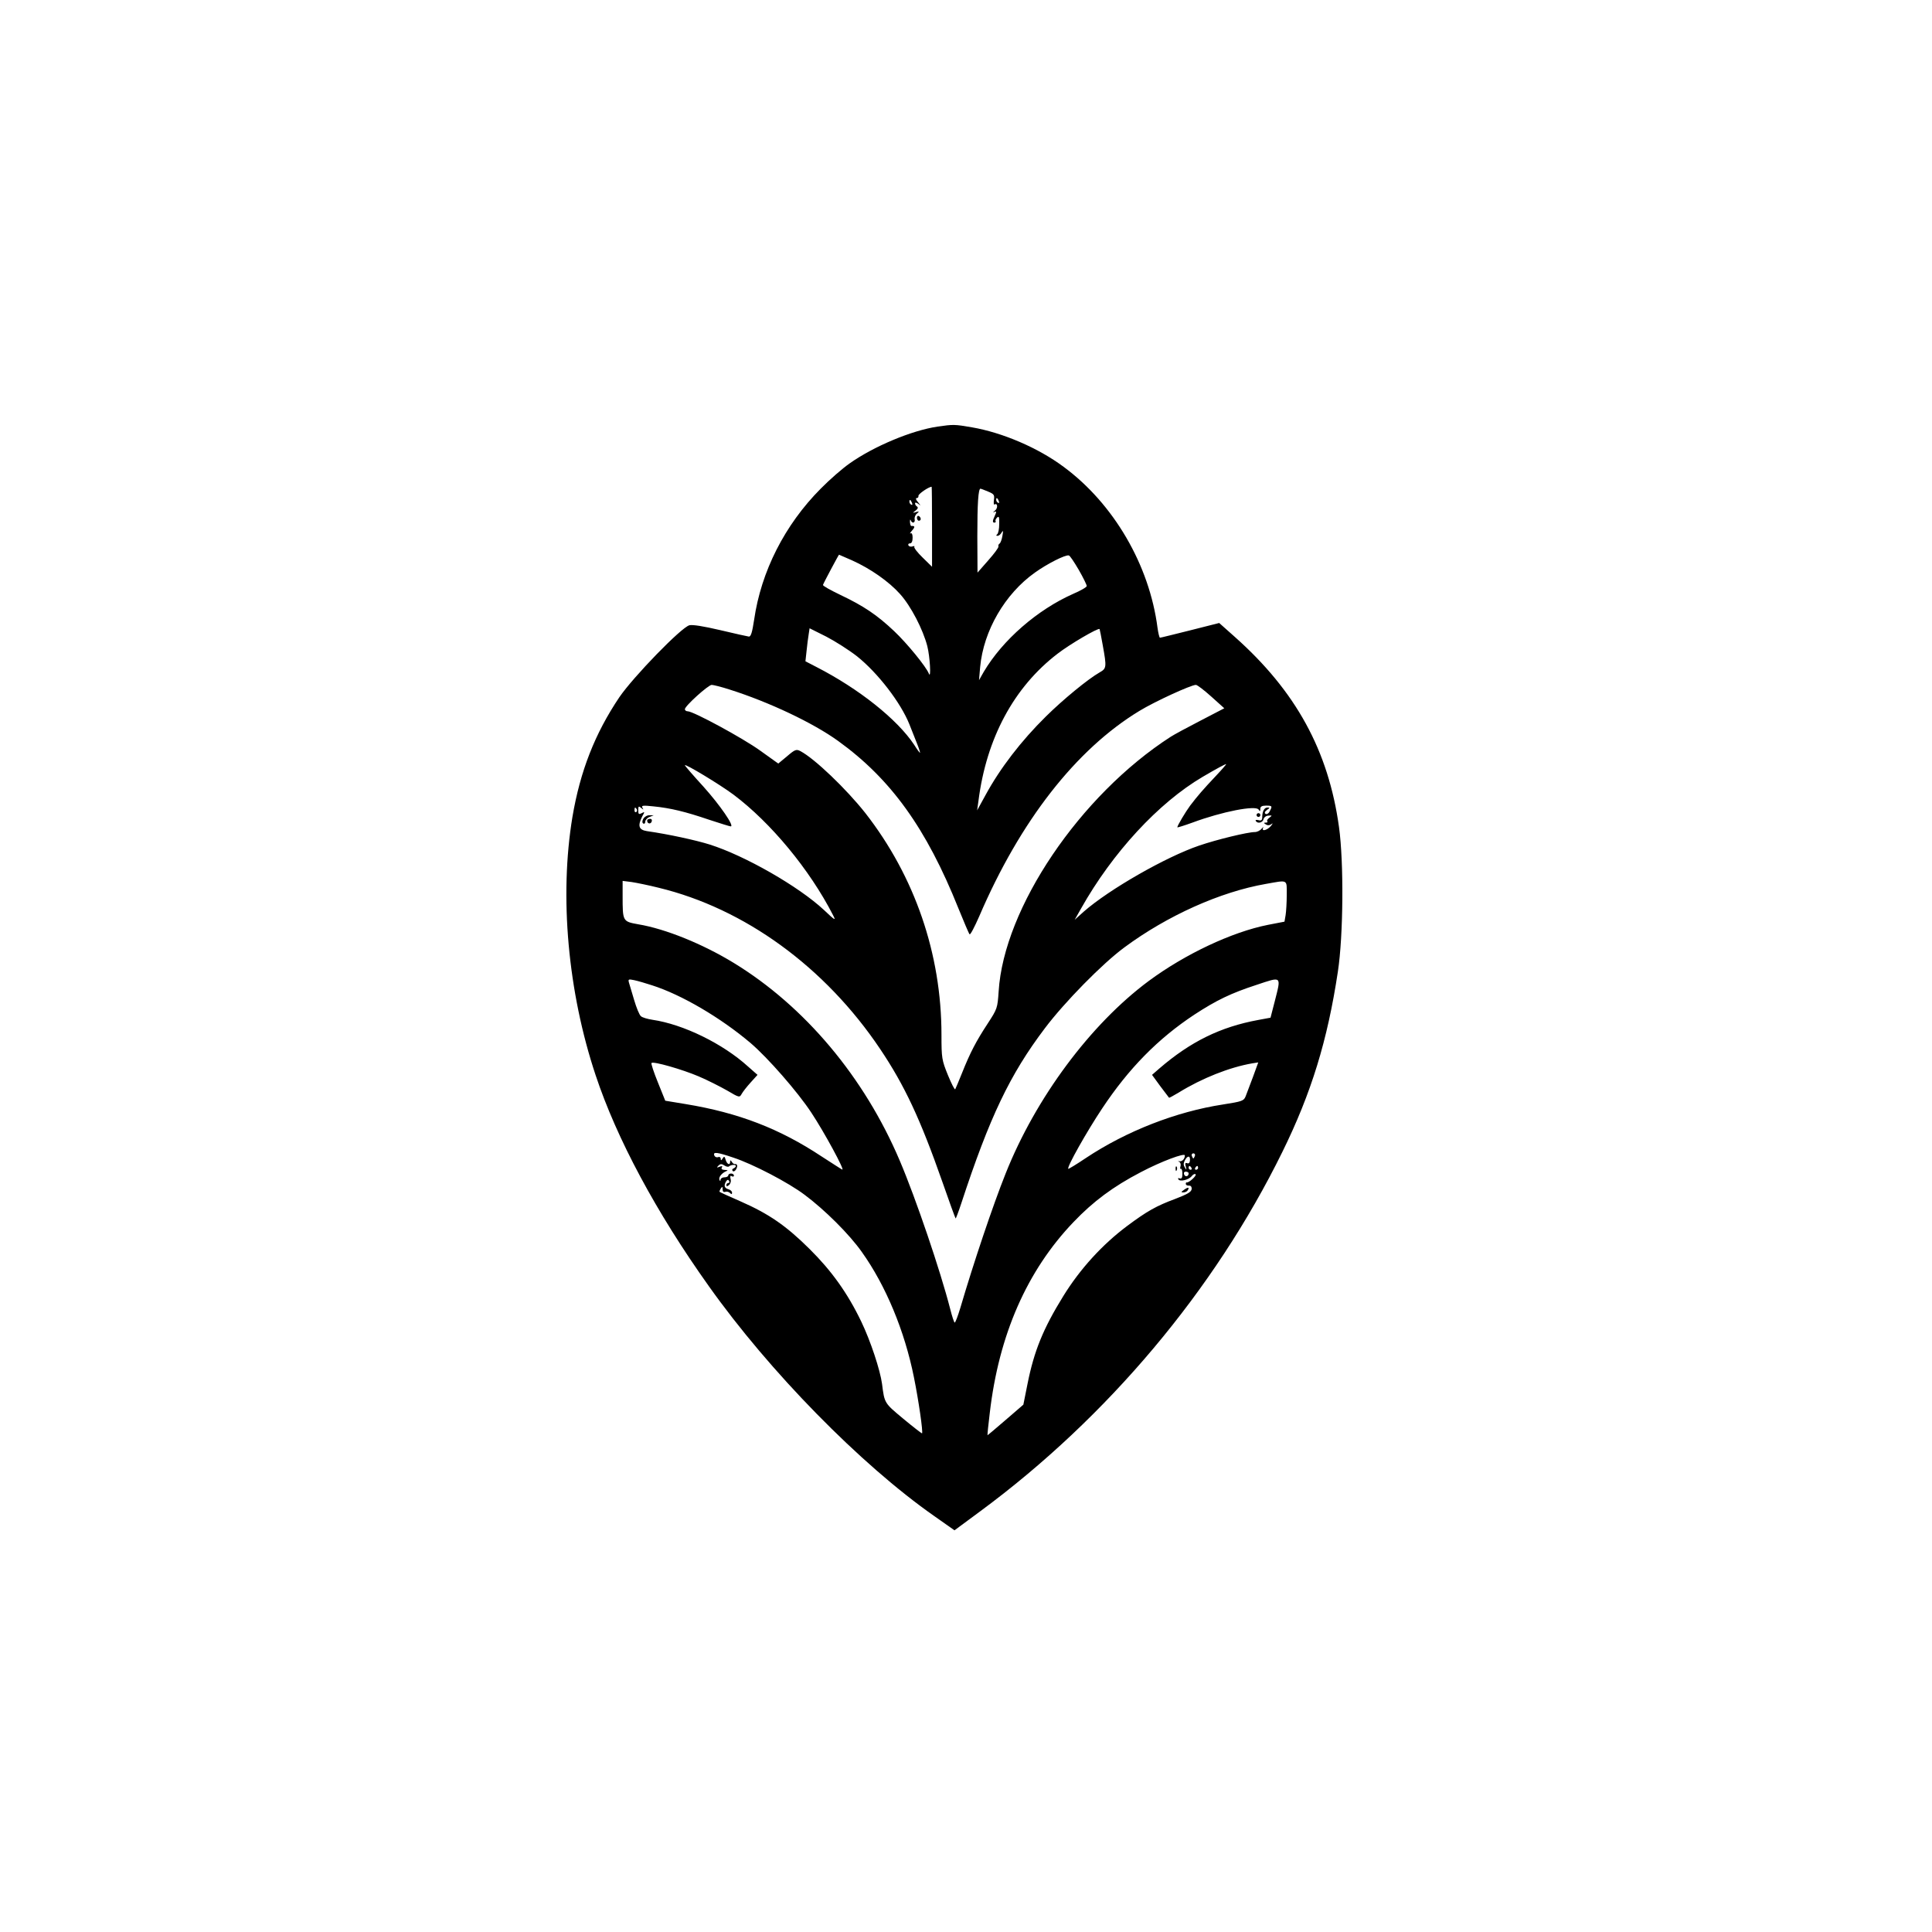 <?xml version="1.0" standalone="no"?>
<!DOCTYPE svg PUBLIC "-//W3C//DTD SVG 20010904//EN"
 "http://www.w3.org/TR/2001/REC-SVG-20010904/DTD/svg10.dtd">
<svg version="1.0" xmlns="http://www.w3.org/2000/svg"
 width="1024pt" height="1024pt" viewBox="0 0 1024 1024"
 preserveAspectRatio="xMidYMid meet">

<g transform="translate(0,1024) scale(0.1,-0.1)"
fill="#000000" stroke="none">
<path d="M4970 7979 c-137 -20 -340 -105 -468 -196 -37 -26 -105 -85 -152
-133 -191 -192 -316 -439 -353 -695 -10 -66 -17 -90 -28 -89 -8 1 -75 16 -151
34 -90 21 -146 30 -164 26 -43 -11 -297 -273 -371 -381 -130 -193 -208 -393
-249 -635 -70 -422 -24 -928 123 -1369 112 -337 320 -725 600 -1118 320 -451
804 -945 1194 -1218 l108 -76 138 102 c673 497 1240 1171 1600 1904 153 311
239 590 294 955 29 190 32 579 6 766 -56 406 -229 721 -553 1009 l-82 73 -154
-39 c-84 -21 -156 -39 -160 -39 -3 0 -9 24 -13 53 -43 332 -232 657 -498 853
-134 100 -323 181 -485 209 -92 16 -100 16 -182 4z m-30 -531 l0 -212 -50 49
c-27 26 -47 52 -44 57 3 4 -1 5 -9 2 -8 -3 -18 -1 -22 5 -3 6 0 11 8 11 9 0
14 11 14 30 0 18 -4 27 -11 23 -6 -4 -2 3 8 15 17 19 16 26 -4 24 -3 0 -6 9
-7 21 0 12 1 16 4 10 7 -20 25 -15 21 5 -2 9 3 23 12 30 13 12 13 13 -5 8 -19
-6 -19 -5 -2 8 12 9 14 16 8 21 -6 3 -11 11 -11 17 0 6 7 5 18 -3 14 -11 13
-10 -2 9 -11 12 -14 22 -8 22 7 0 11 5 10 12 -2 9 54 48 70 48 1 0 2 -95 2
-212z m296 187 c32 -13 36 -18 32 -44 -2 -17 -1 -28 3 -25 17 10 19 -19 3 -32
-11 -9 -13 -12 -5 -8 10 5 13 3 9 -7 -3 -8 -9 -22 -13 -31 -4 -11 -3 -18 5
-18 6 0 9 3 7 8 -3 4 1 12 8 19 10 9 12 2 11 -35 0 -26 -5 -50 -11 -54 -6 -5
-6 -8 2 -8 7 0 17 8 22 18 8 13 9 9 4 -18 -3 -19 -10 -38 -15 -41 -5 -3 -8
-10 -6 -15 2 -6 -23 -39 -54 -74 l-57 -65 -1 192 c0 174 5 253 17 253 2 0 20
-7 39 -15z m58 -51 c3 -8 2 -12 -4 -9 -6 3 -10 10 -10 16 0 14 7 11 14 -7z
m-460 -10 c3 -8 2 -12 -4 -9 -6 3 -10 10 -10 16 0 14 7 11 14 -7z m-318 -304
c98 -44 196 -113 254 -178 58 -64 122 -188 145 -277 14 -55 21 -178 8 -145
-14 36 -116 161 -184 225 -91 86 -161 133 -285 192 -52 25 -94 48 -92 53 4 12
83 160 85 160 0 0 32 -14 69 -30z m1202 -51 c23 -40 42 -79 42 -85 0 -6 -33
-25 -73 -42 -189 -84 -373 -244 -473 -413 l-25 -44 6 70 c18 192 131 387 290
500 64 46 162 96 180 91 6 -1 29 -36 53 -77z m-1175 -458 c110 -88 231 -245
277 -360 11 -28 29 -73 40 -101 11 -27 18 -50 16 -50 -2 0 -16 19 -31 43 -90
135 -292 296 -518 412 l-58 30 6 55 c3 30 8 70 11 87 l5 33 88 -44 c48 -25
122 -72 164 -105z m1302 58 c21 -116 20 -122 -17 -143 -63 -36 -195 -145 -284
-233 -132 -130 -244 -276 -321 -418 l-44 -80 7 50 c42 332 188 603 419 780 66
51 215 138 223 131 1 -2 9 -41 17 -87z m-1977 -234 c208 -66 441 -176 574
-272 280 -202 468 -463 638 -888 29 -71 55 -133 59 -137 4 -4 26 38 51 95 217
506 513 885 849 1089 82 50 272 137 299 138 8 0 44 -28 82 -62 l69 -62 -127
-66 c-70 -36 -140 -74 -157 -85 -481 -310 -885 -908 -912 -1350 -6 -88 -7 -92
-58 -170 -61 -93 -93 -154 -136 -262 -17 -42 -33 -81 -36 -86 -3 -5 -20 29
-39 75 -32 79 -34 89 -34 213 0 430 -142 840 -403 1175 -101 128 -270 290
-345 329 -21 11 -28 9 -70 -27 l-47 -39 -95 68 c-91 66 -355 209 -385 209 -8
0 -15 5 -15 11 0 17 123 128 142 129 9 0 53 -11 96 -25z m20 -557 c197 -148
403 -396 527 -638 17 -32 12 -30 -48 27 -134 125 -419 288 -606 347 -74 23
-215 54 -333 71 -43 7 -49 28 -24 78 14 25 14 26 -3 17 -16 -8 -18 -5 -18 16
0 21 2 23 15 12 13 -11 14 -11 7 1 -7 12 3 13 59 7 90 -9 169 -28 295 -71 58
-19 109 -35 114 -35 21 0 -57 113 -145 211 -54 59 -98 110 -98 113 0 10 184
-101 258 -156z m2556 99 c-67 -71 -98 -107 -136 -157 -25 -34 -68 -106 -68
-115 0 -2 36 9 80 25 159 59 336 93 351 69 7 -11 9 -10 9 4 0 12 8 17 30 17
33 0 35 -2 19 -31 -5 -11 -15 -16 -21 -13 -7 5 -5 12 7 21 16 11 16 13 3 13
-17 0 -28 -20 -28 -52 0 -15 -5 -19 -20 -15 -11 3 -18 1 -14 -4 9 -16 36 -10
41 9 2 10 14 19 26 19 20 2 21 1 5 -11 -10 -7 -15 -16 -11 -19 3 -4 0 -7 -8
-7 -12 0 -12 -2 1 -10 9 -6 20 -5 30 3 8 6 6 2 -4 -11 -20 -23 -52 -31 -41 -9
4 6 0 4 -8 -5 -8 -10 -24 -18 -36 -18 -38 0 -203 -40 -296 -72 -176 -60 -475
-231 -610 -349 l-49 -44 34 60 c166 295 410 560 645 698 75 44 118 67 124 67
2 0 -22 -28 -55 -63z m-3069 -176 c3 -5 2 -12 -3 -15 -5 -3 -9 1 -9 9 0 17 3
19 12 6z m115 -416 c456 -110 883 -420 1175 -855 129 -192 213 -371 330 -705
36 -104 68 -191 70 -193 1 -2 15 34 30 80 150 457 257 682 443 928 104 138
305 343 422 429 227 168 508 294 749 336 119 21 111 26 111 -57 0 -40 -3 -89
-6 -108 l-6 -35 -88 -17 c-191 -38 -439 -155 -631 -297 -310 -230 -600 -621
-759 -1021 -68 -170 -170 -474 -240 -712 -13 -43 -26 -78 -30 -78 -3 0 -14 33
-24 73 -51 199 -181 583 -267 785 -188 443 -504 819 -881 1049 -164 100 -361
180 -505 204 -83 15 -83 15 -83 151 l0 79 48 -6 c26 -4 90 -17 142 -30z m3267
-600 l-23 -89 -65 -12 c-201 -37 -359 -115 -524 -257 l-39 -34 43 -59 c25 -33
45 -60 47 -62 1 -2 24 11 51 27 123 76 269 134 390 155 l32 5 -28 -77 c-16
-42 -34 -89 -39 -103 -10 -24 -18 -27 -120 -43 -248 -38 -512 -141 -727 -284
-49 -33 -92 -59 -93 -57 -9 8 99 199 179 319 142 214 297 371 489 498 118 77
195 114 330 158 135 45 131 49 97 -85z m-3302 83 c157 -50 365 -172 524 -307
90 -77 248 -257 321 -368 69 -104 180 -309 164 -302 -5 2 -54 34 -110 70 -222
147 -440 231 -719 277 l-109 18 -39 97 c-22 54 -37 100 -34 103 10 10 163 -34
250 -71 47 -20 114 -54 151 -75 64 -38 66 -38 77 -18 6 11 27 38 47 60 l37 41
-50 44 c-133 121 -343 224 -507 248 -26 4 -54 12 -61 19 -8 6 -24 45 -36 86
-12 41 -25 83 -28 94 -4 16 -1 17 28 11 19 -4 61 -16 94 -27z m433 -914 c103
-34 291 -132 377 -197 107 -80 236 -208 303 -303 127 -178 227 -419 276 -664
25 -123 49 -291 43 -297 -2 -1 -46 33 -99 77 -101 84 -100 82 -113 185 -10 74
-61 228 -110 330 -73 152 -158 270 -274 385 -124 123 -215 186 -365 252 -60
26 -110 49 -112 51 -2 1 1 9 6 17 8 12 10 12 10 -4 0 -11 5 -16 14 -13 7 3 19
0 25 -6 8 -8 11 -8 11 2 0 7 -9 15 -20 18 -21 6 -25 20 -11 42 6 9 11 10 15 2
4 -6 2 -11 -3 -11 -6 0 -11 -5 -11 -11 0 -8 4 -8 14 0 8 7 12 21 8 33 -3 14
-1 19 6 14 7 -4 12 -2 12 3 0 6 -7 11 -15 11 -8 0 -15 -4 -15 -10 0 -5 -9 -10
-20 -10 -11 0 -20 -6 -21 -12 0 -10 -2 -10 -6 -1 -5 14 13 36 37 46 10 3 7 6
-8 6 -15 1 -21 5 -16 13 5 8 1 9 -12 4 -15 -6 -17 -5 -6 6 10 10 17 10 31 1
10 -7 22 -9 25 -5 10 9 36 11 36 2 0 -5 -6 -10 -12 -13 -7 -2 -9 -8 -5 -13 4
-5 12 -2 17 6 11 17 9 32 -4 30 -5 -1 -13 4 -17 12 -7 10 -9 10 -9 1 0 -22
-17 -14 -24 10 -5 18 -8 20 -16 7 -7 -12 -10 -12 -10 -1 0 7 -6 11 -14 8 -8
-3 -17 1 -20 9 -8 20 14 18 102 -12z m2445 9 c-3 -7 -6 -13 -8 -13 -2 0 -5 6
-8 13 -3 8 1 14 8 14 7 0 11 -6 8 -14z m-53 3 c0 -18 -14 -33 -28 -31 -9 1
-11 0 -4 -2 8 -3 12 -13 9 -24 -3 -10 -2 -17 2 -14 4 2 8 -9 8 -26 0 -21 -4
-28 -14 -25 -8 4 -11 1 -7 -5 8 -14 56 -2 71 18 7 9 16 13 20 9 7 -7 -36 -46
-47 -43 -3 1 -5 -2 -5 -8 0 -5 7 -10 16 -9 10 1 16 -6 15 -18 -1 -15 -21 -27
-86 -52 -102 -38 -150 -65 -256 -144 -131 -98 -249 -227 -338 -371 -107 -173
-155 -291 -190 -466 l-22 -110 -95 -82 c-52 -45 -95 -81 -95 -80 -1 1 4 54 12
118 48 414 197 754 444 1012 104 109 210 188 356 264 108 57 234 104 234 89z
m27 -26 c-1 -13 -6 -19 -15 -15 -10 3 -12 -1 -7 -18 5 -19 4 -20 -5 -5 -8 13
-8 23 0 38 14 26 29 26 27 0z m8 -40 c3 -5 1 -10 -4 -10 -6 0 -11 5 -11 10 0
6 2 10 4 10 3 0 8 -4 11 -10z m35 0 c0 -5 -5 -10 -11 -10 -5 0 -7 5 -4 10 3 6
8 10 11 10 2 0 4 -4 4 -10z m-50 -29 c0 -17 -18 -21 -24 -6 -3 9 0 15 9 15 8
0 15 -4 15 -9z"/>
<path d="M4860 7496 c0 -9 5 -16 10 -16 6 0 10 4 10 9 0 6 -4 13 -10 16 -5 3
-10 -1 -10 -9z"/>
<path d="M3410 5901 c-7 -13 -7 -22 0 -26 5 -3 10 1 10 10 0 8 10 20 23 25
l22 9 -22 0 c-12 1 -27 -8 -33 -18z"/>
<path d="M3430 5891 c0 -17 18 -21 24 -6 3 9 0 15 -9 15 -8 0 -15 -4 -15 -9z"/>
<path d="M6660 5920 c0 -5 5 -10 10 -10 6 0 10 5 10 10 0 6 -4 10 -10 10 -5 0
-10 -4 -10 -10z"/>
<path d="M6231 4044 c0 -11 3 -14 6 -6 3 7 2 16 -1 19 -3 4 -6 -2 -5 -13z"/>
<path d="M6276 3934 c-17 -12 -17 -14 -4 -14 9 0 20 5 23 11 11 17 2 18 -19 3z"/>
</g>
</svg>

